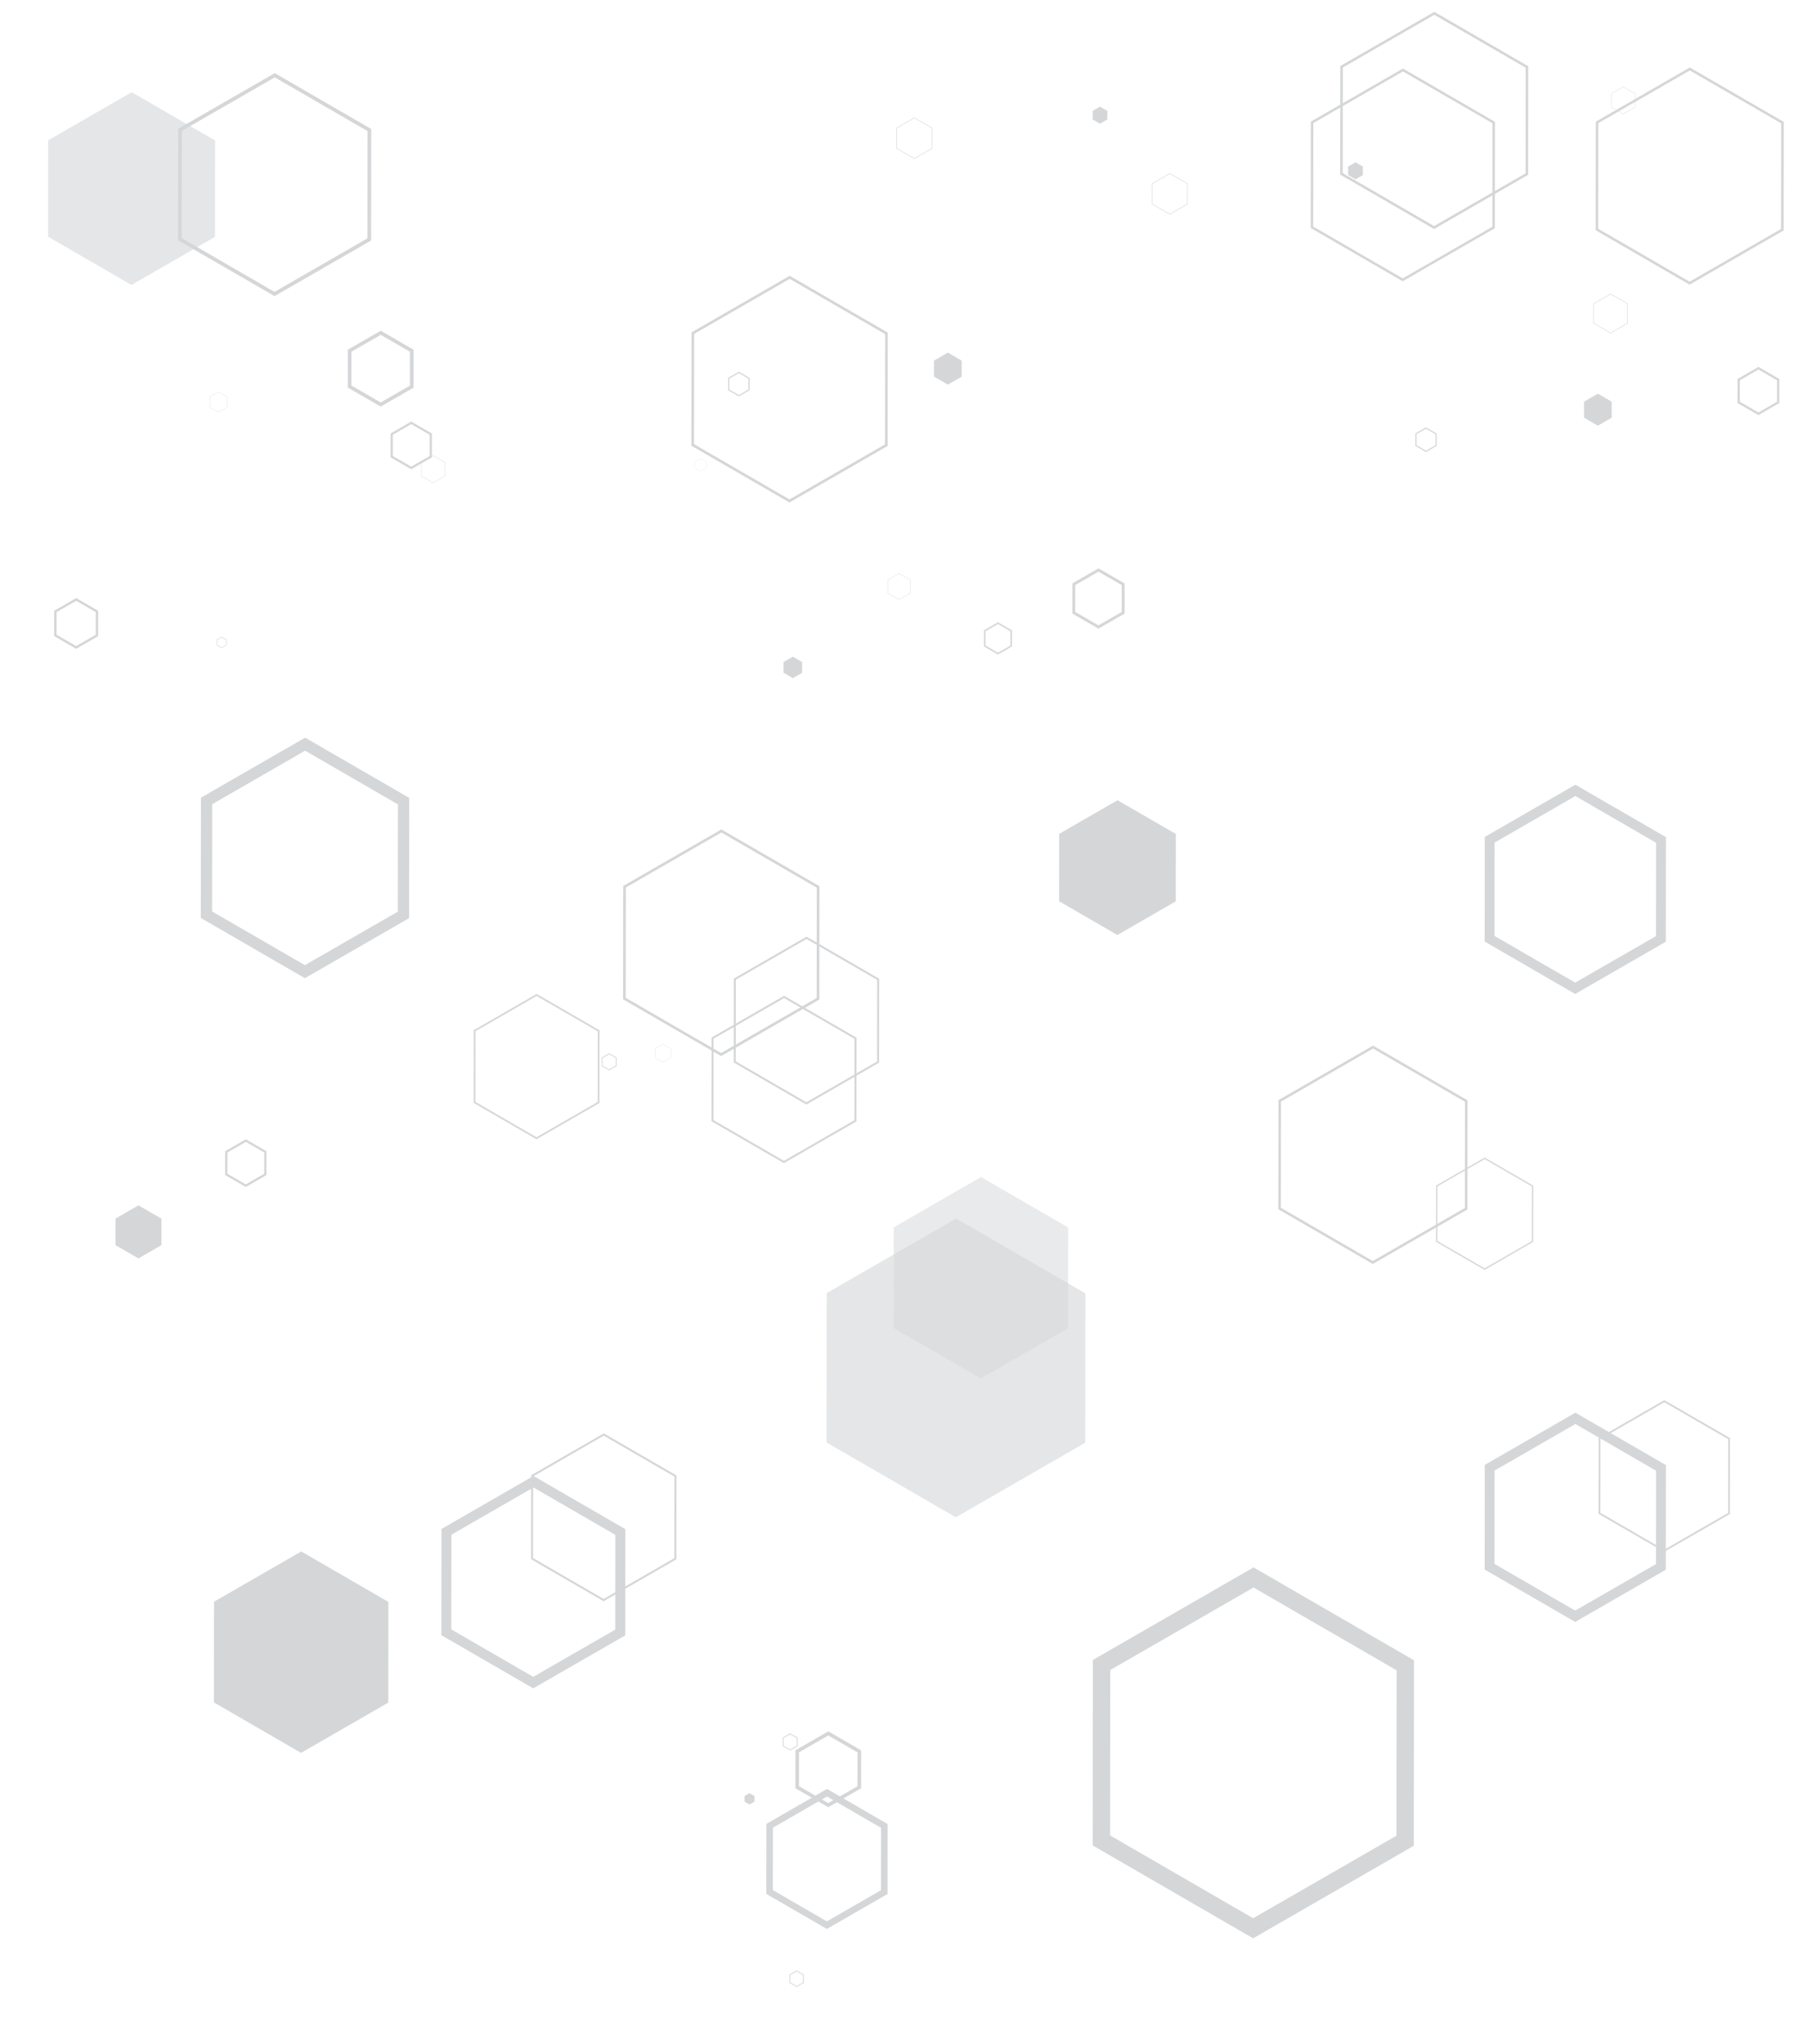 <?xml version="1.0" encoding="utf-8"?>
<!-- Generator: Adobe Illustrator 16.0.0, SVG Export Plug-In . SVG Version: 6.00 Build 0)  -->
<!DOCTYPE svg PUBLIC "-//W3C//DTD SVG 1.1//EN" "http://www.w3.org/Graphics/SVG/1.1/DTD/svg11.dtd">
<svg version="1.1" id="Layer_1" xmlns="http://www.w3.org/2000/svg" xmlns:xlink="http://www.w3.org/1999/xlink" x="0px" y="0px"
	 width="471.546px" height="533.25px" viewBox="0 0 471.546 533.25" enable-background="new 0 0 471.546 533.25"
	 xml:space="preserve">
<g display="none">
	<g display="inline">
		
			<radialGradient id="SVGID_2_" cx="-127.388" cy="817.589" r="386.253" gradientTransform="matrix(1.795 0 0 1 730.881 -696.32)" gradientUnits="userSpaceOnUse">
			<stop  offset="0" style="stop-color:#313C54"/>
			<stop  offset="1" style="stop-color:#313C54"/>
		</radialGradient>
		<rect id="SVGID_1_" fill="url(#SVGID_2_)" width="1034.093" height="288"/>
	</g>
</g>
<rect display="none" fill="#0056C4" width="576" height="288"/>
<rect display="none" fill="#002F6B" width="576" height="288"/>
<g>
	<g display="none">
		<path display="inline" fill="#365673" d="M1012.138,121.393l5.109,2.957l-0.006,5.904l-5.117,2.945l-5.109-2.957l0.008-5.904
			L1012.138,121.393 M1012.138,120.676l-5.736,3.305l-0.008,6.619l5.73,3.316l5.738-3.303l0.006-6.62L1012.138,120.676
			L1012.138,120.676z"/>
		<polygon display="inline" fill="#365673" points="1034.093,129.641 1034.089,133.145 1017.595,142.643 1017.566,171.507 
			1034.037,181.039 1034.033,184.545 1014.529,173.256 1014.564,140.886 		"/>
		<path display="inline" fill="#365673" d="M874.236,122.686l1.664,0.961l-0.002,1.922l-1.666,0.959l-1.662-0.963l0.002-1.92
			L874.236,122.686 M874.236,122.451l-1.867,1.074l-0.002,2.156l1.865,1.078l1.867-1.074l0.004-2.155L874.236,122.451
			L874.236,122.451z"/>
		<polygon display="inline" fill="#365673" points="827.525,114.43 825.109,113.03 822.689,114.424 822.685,117.217 
			825.103,118.617 827.523,117.223 		"/>
		<polygon display="inline" fill="#365673" points="969.63,163.287 954.421,154.482 939.189,163.255 939.169,180.832 
			954.382,189.637 969.611,180.864 		"/>
		<polygon display="inline" fill="#365673" points="887.826,170.799 886.542,170.055 885.255,170.796 885.255,172.277 
			886.539,173.021 887.824,172.281 		"/>
		<path display="inline" fill="#365673" d="M745.363,126.791l6.068,3.512l-0.008,7.01l-6.076,3.5l-6.066-3.513l0.008-7.009
			L745.363,126.791 M745.365,125.939l-6.814,3.924l-0.008,7.861l6.803,3.938l6.814-3.924l0.008-7.861L745.365,125.939
			L745.365,125.939z"/>
		<path display="inline" fill="#365673" d="M771.589,119.643l3.246,1.879l-0.004,3.75l-3.25,1.873l-3.248-1.881l0.004-3.75
			L771.589,119.643 M771.589,119.188l-3.646,2.099l-0.004,4.206l3.641,2.107l3.646-2.101l0.004-4.206L771.589,119.188
			L771.589,119.188z"/>
		<path display="inline" fill="#365673" d="M866.353,139.57l14.096,8.156l-0.02,16.283l-14.111,8.131l-14.094-8.16l0.018-16.285
			L866.353,139.57 M866.355,137.593l-15.824,9.113l-0.021,18.261l15.809,9.15L882.142,165l0.02-18.26L866.355,137.593
			L866.355,137.593z"/>
		<path display="inline" fill="#365673" d="M974.167,121.031l1.154,0.667l-0.002,1.332l-1.154,0.665l-1.154-0.668l0.004-1.332
			L974.167,121.031 M974.167,120.869l-1.293,0.746l-0.002,1.494l1.293,0.748l1.293-0.746l0.002-1.494L974.167,120.869
			L974.167,120.869z"/>
		<path display="inline" fill="#365673" d="M838.517,120.174l21.385,12.375l-0.027,24.703l-21.41,12.328l-21.379-12.375
			l0.025-24.702L838.517,120.174 M838.521,117.175L814.515,131l-0.029,27.702l23.977,13.876l24.008-13.825l0.029-27.701
			L838.521,117.175L838.521,117.175z"/>
		<path display="inline" fill="#365673" d="M797.396,133.559l2.912,1.685l-0.004,3.362l-2.916,1.682l-2.91-1.688l0.004-3.365
			L797.396,133.559 M797.396,133.464l-2.994,1.726l-0.004,3.457l2.99,1.732l2.998-1.725l0.004-3.459L797.396,133.464
			L797.396,133.464z"/>
		<path display="inline" fill="#365673" d="M918.968,164.014l3.037,1.758l-0.004,3.509l-3.039,1.751l-3.037-1.76l0.004-3.506
			L918.968,164.014 M918.97,163.916l-3.125,1.799l-0.004,3.605l3.121,1.807l3.123-1.799l0.004-3.605L918.97,163.916L918.97,163.916z
			"/>
		<path display="inline" fill="#365673" d="M795.191,171.775l2.031,1.177l-0.002,2.347l-2.035,1.172l-2.031-1.176l0.004-2.348
			L795.191,171.775 M795.191,171.711l-2.094,1.203v2.413l2.088,1.208l2.092-1.203l0.002-2.413L795.191,171.711L795.191,171.711z"/>
		<path display="inline" fill="#365673" d="M910.011,114.184l16.658,9.643l-0.02,19.249l-16.68,9.604l-16.658-9.642l0.02-19.249
			L910.011,114.184 M910.013,113.648l-17.145,9.873l-0.021,19.783l17.123,9.911l17.143-9.873l0.021-19.784L910.013,113.648
			L910.013,113.648z"/>
		<path display="inline" fill="#365673" d="M968.904,117.215l23.984,13.883l-0.027,27.711l-24.018,13.832l-23.984-13.885
			l0.029-27.712L968.904,117.215 M968.906,116.443l-24.686,14.216l-0.031,28.483l24.654,14.27l24.684-14.217l0.031-28.483
			L968.906,116.443L968.906,116.443z"/>
		<path display="inline" fill="#365673" d="M736.517,166.961l1.449,0.838v1.676l-1.453,0.834l-1.447-0.838l0.002-1.676
			L736.517,166.961 M736.517,166.914l-1.49,0.857v1.723l1.486,0.861l1.492-0.859l0.002-1.721L736.517,166.914L736.517,166.914z"/>
		<path display="inline" fill="#365673" d="M763.648,146.032l18.383,10.637l-0.023,21.235l-18.402,10.599l-18.383-10.636
			l0.025-21.237L763.648,146.032 M763.648,145.441l-18.912,10.893l-0.025,21.827l18.893,10.935l18.916-10.895l0.023-21.827
			L763.648,145.441L763.648,145.441z"/>
		<path display="inline" fill="#365673" d="M828.214,152.188l15.951,9.238l-0.018,18.434l-15.977,9.201l-15.957-9.232l0.021-18.438
			L828.214,152.188 M828.214,151.674l-16.422,9.459l-0.02,18.949l16.398,9.491l16.416-9.456l0.021-18.947L828.214,151.674
			L828.214,151.674z"/>
		<path display="inline" fill="#365673" d="M939.74,115.305l12.33,7.141l-0.016,14.25l-12.348,7.111l-12.334-7.139l0.018-14.25
			L939.74,115.305 M939.74,114.907l-12.691,7.312l-0.018,14.646l12.678,7.336l12.689-7.309l0.014-14.646L939.74,114.907
			L939.74,114.907z"/>
		<polygon display="inline" opacity="0.6" fill="#365673" enable-background="new    " points="886.658,217.689 852.925,198.167 
			819.154,217.617 819.113,256.588 852.841,276.107 886.615,256.66 		"/>
		<polygon display="inline" opacity="0.6" fill="#365673" enable-background="new    " points="978.687,228.189 956.923,215.594 
			935.134,228.143 935.109,253.286 956.869,265.881 978.66,253.333 		"/>
		<path display="inline" fill="#365673" d="M865.996,170.421l7.639,4.42l-0.008,8.823l-7.646,4.404l-7.639-4.422l0.01-8.822
			L865.996,170.421 M865.998,169.35l-8.574,4.938l-0.01,9.896l8.564,4.957l8.574-4.938l0.014-9.896L865.998,169.35L865.998,169.35z"
			/>
		<path display="inline" fill="#365673" d="M911.546,180.648l37.34,21.609l-0.045,43.145l-37.387,21.533l-37.346-21.612
			l0.047-43.144L911.546,180.648 M911.552,175.41l-41.928,24.146l-0.053,48.379l41.875,24.234l41.928-24.146l0.053-48.381
			L911.552,175.41L911.552,175.41z"/>
		<path display="inline" fill="#365673" d="M659.89,172.352l2.486,1.439l-0.004,2.871l-2.488,1.434l-2.484-1.438l0.002-2.872
			L659.89,172.352 M659.892,172.002l-2.793,1.607l-0.004,3.222l2.789,1.612l2.791-1.607l0.004-3.219L659.892,172.002
			L659.892,172.002z"/>
		<polygon display="inline" fill="#365673" points="618.66,180.977 615.046,178.886 611.429,180.969 611.423,185.145 
			615.037,187.234 618.654,185.15 		"/>
		<polygon display="inline" fill="#365673" points="1034.05,169.236 1033.996,221.117 1013.115,209.033 1013.146,181.273 		"/>
		<polygon display="inline" fill="#365673" points="1025.373,166.865 1019.384,163.396 1013.384,166.854 1013.376,173.773 
			1019.369,177.241 1025.365,173.785 		"/>
		<polygon display="inline" fill="#365673" points="802.466,233.037 779.734,219.878 756.968,232.988 756.939,259.259 
			779.677,272.417 802.439,259.309 		"/>
		<polygon display="inline" fill="#365673" points="680.201,244.262 678.281,243.152 676.359,244.258 676.357,246.475 
			678.277,247.586 680.197,246.479 		"/>
		<polygon display="inline" fill="#365673" points="1030.855,227.313 1008.611,214.439 986.341,227.266 986.314,252.962 
			1008.556,265.836 1030.828,253.01 		"/>
		<path display="inline" fill="#365673" d="M648.109,197.587l21.064,12.192l-0.025,24.338l-21.094,12.15l-21.064-12.195
			l0.025-24.338L648.109,197.587 M648.111,194.634l-23.652,13.62l-0.029,27.293l23.625,13.678l23.65-13.627l0.029-27.293
			L648.111,194.634L648.111,194.634z"/>
		<path display="inline" fill="#365673" d="M924.699,168.193l4.801,2.775l-0.006,5.549l-4.807,2.771l-4.803-2.781l0.006-5.546
			L924.699,168.193 M924.699,167.52l-5.391,3.105l-0.008,6.221l5.385,3.117l5.393-3.107l0.006-6.219L924.699,167.52L924.699,167.52z
			"/>
		<path display="inline" fill="#365673" d="M809.248,169.881l1.723,0.996l-0.002,1.992l-1.725,0.994l-1.725-0.998l0.004-1.992
			L809.248,169.881 M809.248,169.639l-1.934,1.114l-0.004,2.233l1.934,1.117l1.934-1.113l0.002-2.233L809.248,169.639
			L809.248,169.639z"/>
		<polygon display="inline" opacity="0.3" fill="#365673" enable-background="new    " points="1034.003,213.415 1033.968,245.539 
			1032.792,244.857 1032.826,214.093 		"/>
		<path display="inline" fill="#365673" d="M726.748,234.123l4.537,2.627l-0.006,5.24l-4.541,2.617l-4.541-2.627l0.006-5.242
			L726.748,234.123 M726.748,233.977l-4.67,2.689l-0.006,5.389l4.666,2.699l4.668-2.689l0.004-5.389L726.748,233.977
			L726.748,233.977z"/>
		<path display="inline" fill="#365673" d="M713.361,159.646l24.896,14.41l-0.031,28.771l-24.928,14.356l-24.9-14.41l0.031-28.771
			L713.361,159.646 M713.361,158.848l-25.625,14.756l-0.029,29.568l25.592,14.811l25.621-14.754l0.031-29.568L713.361,158.848
			L713.361,158.848z"/>
		<path display="inline" fill="#365673" d="M801.38,164.176l35.852,20.75l-0.045,41.42l-35.896,20.67l-35.85-20.746l0.045-41.42
			L801.38,164.176 M801.382,163.023l-36.893,21.248l-0.047,42.569l36.848,21.325l36.893-21.246l0.047-42.568L801.382,163.023
			L801.382,163.023z"/>
		<path display="inline" fill="#365673" d="M591.107,216.445l23.842,13.808l-0.029,27.552l-23.873,13.752l-23.852-13.803
			l0.029-27.553L591.107,216.445 M591.107,215.68l-24.547,14.139l-0.029,28.32l24.516,14.188l24.535-14.137l0.031-28.317
			L591.107,215.68L591.107,215.68z"/>
		<path display="inline" fill="#365673" d="M757.789,161.32l18.432,10.672l-0.02,21.298l-18.455,10.628l-18.432-10.668l0.02-21.297
			L757.789,161.32 M757.791,160.729l-18.969,10.93l-0.025,21.89l18.947,10.966l18.967-10.924l0.021-21.895L757.791,160.729
			L757.791,160.729z"/>
		<path display="inline" fill="#365673" d="M974.982,182.453l2.254,1.305l-0.002,2.605l-2.258,1.299l-2.258-1.305l0.004-2.605
			L974.982,182.453 M974.982,182.381l-2.32,1.335l-0.004,2.679l2.318,1.34l2.32-1.336l0.002-2.678L974.982,182.381L974.982,182.381z
			"/>
		<path display="inline" fill="#365673" d="M919.535,269.749l-24.217-14.017l0.029-27.979l24.246-13.965l24.219,14.017
			l-0.027,27.979L919.535,269.749 M919.535,270.854l25.205-14.516l0.031-29.084l-25.176-14.57L894.392,227.2l-0.031,29.086
			L919.535,270.854L919.535,270.854z"/>
		<path display="inline" fill="#365673" d="M932.667,184.938l7.639,4.42l-0.01,8.824l-7.648,4.401l-7.637-4.419l0.012-8.824
			L932.667,184.938 M932.667,183.865l-8.572,4.939l-0.012,9.895l8.563,4.955l8.578-4.938l0.01-9.896L932.667,183.865
			L932.667,183.865z"/>
		<path display="inline" fill="#365673" d="M978.216,195.164l37.342,21.611l-0.047,43.144l-37.387,21.532l-37.346-21.613
			l0.047-43.141L978.216,195.164 M978.222,189.927l-41.928,24.146l-0.053,48.381l41.877,24.235l41.926-24.146l0.053-48.381
			L978.222,189.927L978.222,189.927z"/>
		<path display="inline" fill="#365673" d="M726.562,186.867l2.486,1.439l-0.004,2.873l-2.49,1.432l-2.484-1.438l0.002-2.871
			L726.562,186.867 M726.562,186.52l-2.791,1.607l-0.004,3.221l2.787,1.613l2.793-1.607l0.002-3.221L726.562,186.52L726.562,186.52z
			"/>
		<polygon display="inline" fill="#365673" points="675.642,191.686 672.029,189.596 668.412,191.678 668.408,195.854 
			672.021,197.943 675.638,195.859 		"/>
		<polygon display="inline" opacity="0.5" fill="#365673" enable-background="new    " points="869.136,247.553 846.404,234.395 
			823.638,247.505 823.611,273.775 846.349,286.934 869.107,273.824 		"/>
		<polygon display="inline" fill="#365673" points="746.871,258.779 744.953,257.668 743.031,258.775 743.029,260.992 
			744.947,262.102 746.867,260.996 		"/>
		<path display="inline" fill="#365673" d="M573.144,182.322l4.852,2.807l-0.006,5.605l-4.857,2.8l-4.854-2.812l0.006-5.604
			L573.144,182.322 M573.146,181.641l-5.451,3.14l-0.006,6.284l5.441,3.15l5.447-3.139l0.008-6.286L573.146,181.641L573.146,181.641
			z"/>
		<path display="inline" fill="#365673" d="M714.779,212.104l21.064,12.191l-0.025,24.34l-21.092,12.15l-21.066-12.196l0.025-24.339
			L714.779,212.104 M714.783,209.148L691.13,222.77l-0.031,27.295l23.625,13.678l23.65-13.626l0.031-27.296L714.783,209.148
			L714.783,209.148z"/>
		<path display="inline" fill="#365673" d="M991.371,182.709l4.801,2.779l-0.006,5.547l-4.809,2.77l-4.803-2.781l0.008-5.545
			L991.371,182.709 M991.371,182.036l-5.393,3.104l-0.008,6.219l5.387,3.119l5.391-3.106l0.008-6.22L991.371,182.036
			L991.371,182.036z"/>
		<path display="inline" fill="#365673" d="M875.919,184.396l1.723,0.998l-0.004,1.988l-1.725,0.994l-1.723-0.998l0.002-1.988
			L875.919,184.396 M875.919,184.154l-1.936,1.115l-0.002,2.229l1.932,1.12l1.934-1.115l0.004-2.23L875.919,184.154L875.919,184.154
			z"/>
		<path display="inline" fill="#365673" d="M611.714,203.119l4.354,2.52l-0.006,5.027l-4.357,2.511l-4.35-2.521l0.004-5.027
			L611.714,203.119 M611.714,202.979l-4.477,2.58l-0.006,5.166l4.473,2.592l4.479-2.58l0.006-5.168L611.714,202.979L611.714,202.979
			z"/>
		<path display="inline" fill="#365673" d="M793.417,248.641l4.537,2.625l-0.006,5.242l-4.541,2.615l-4.539-2.625l0.004-5.242
			L793.417,248.641 M793.419,248.494l-4.672,2.689l-0.006,5.387l4.666,2.699l4.668-2.689l0.004-5.389L793.419,248.494
			L793.419,248.494z"/>
		<path display="inline" fill="#365673" d="M608.419,260.239l3.035,1.759l-0.002,3.508l-3.041,1.75l-3.037-1.757l0.004-3.508
			L608.419,260.239 M608.419,260.141l-3.127,1.801l-0.004,3.607l3.123,1.805l3.125-1.799l0.004-3.604L608.419,260.141
			L608.419,260.141z"/>
		<path display="inline" fill="#365673" d="M780.031,174.163l24.896,14.411l-0.031,28.768l-24.928,14.357l-24.898-14.41l0.029-28.77
			L780.031,174.163 M780.031,173.363l-25.623,14.757l-0.031,29.569l25.592,14.811l25.621-14.758l0.031-29.567L780.031,173.363
			L780.031,173.363z"/>
		<path display="inline" fill="#365673" d="M868.05,178.693l35.852,20.748l-0.045,41.42l-35.895,20.67l-35.852-20.748l0.045-41.418
			L868.05,178.693 M868.052,177.541l-36.893,21.246l-0.047,42.57l36.848,21.328l36.895-21.246l0.045-42.573L868.052,177.541
			L868.052,177.541z"/>
		<path display="inline" fill="#365673" d="M657.777,230.962l23.842,13.808l-0.029,27.555l-23.871,13.752l-23.852-13.805
			l0.029-27.554L657.777,230.962 M657.777,230.195l-24.545,14.139l-0.029,28.318l24.516,14.188l24.535-14.133l0.029-28.32
			L657.777,230.195L657.777,230.195z"/>
		<path display="inline" fill="#365673" d="M824.46,175.838l18.43,10.671l-0.021,21.298l-18.453,10.629l-18.434-10.668l0.023-21.299
			L824.46,175.838 M824.46,175.244l-18.969,10.928l-0.023,21.891l18.945,10.965l18.967-10.924l0.023-21.891L824.46,175.244
			L824.46,175.244z"/>
	</g>
	<g>
		<path fill="#D4D6D8" d="M19.871,168.541l-5.111-2.958l0.006-5.903l5.118-2.945l5.109,2.957l-0.006,5.902L19.871,168.541
			 M19.87,169.258l5.737-3.305l0.007-6.62l-5.73-3.315l-5.738,3.306l-0.006,6.62L19.87,169.258L19.87,169.258z"/>
		<path fill="#D4D6D8" d="M207.892,518.119l-1.664-0.963l0.002-1.921l1.667-0.959l1.662,0.962l-0.002,1.922L207.892,518.119
			 M207.891,518.353l1.867-1.075l0.002-2.155l-1.864-1.078l-1.868,1.074l-0.002,2.154L207.891,518.353L207.891,518.353z"/>
		<polygon fill="#D4D6D8" points="204.482,175.506 206.9,176.904 209.32,175.512 209.323,172.717 206.906,171.316 204.485,172.711 
					"/>
		<polygon fill="#D4D6D8" points="276.378,235.109 291.587,243.913 306.819,235.143 306.837,217.564 291.625,208.761 
			276.396,217.531 		"/>
		<polygon fill="#D4D6D8" points="194.304,470.005 195.587,470.749 196.872,470.009 196.874,468.525 195.589,467.782 
			194.305,468.522 		"/>
		<path fill="#D4D6D8" d="M286.645,163.143l-6.067-3.512l0.006-7.01l6.076-3.499l6.067,3.513l-0.007,7.01L286.645,163.143
			 M286.644,163.994l6.813-3.924l0.008-7.86l-6.803-3.938l-6.814,3.924l-0.01,7.861L286.644,163.994L286.644,163.994z"/>
		<path fill="#D4D6D8" d="M260.419,170.291l-3.248-1.878l0.004-3.751l3.252-1.872l3.246,1.88l-0.004,3.75L260.419,170.291
			 M260.419,170.747l3.646-2.101l0.005-4.205l-3.643-2.107l-3.645,2.1l-0.004,4.207L260.419,170.747L260.419,170.747z"/>
		<path fill="#D4D6D8" d="M215.775,501.234l-14.095-8.157l0.018-16.284l14.112-8.13l14.095,8.161l-0.018,16.284L215.775,501.234
			 M215.772,503.212l15.826-9.113l0.02-18.261l-15.805-9.151l-15.826,9.119l-0.02,18.26L215.772,503.212L215.772,503.212z"/>
		<path fill="#D4D6D8" d="M57.84,168.902l-1.153-0.668l0.001-1.332l1.154-0.664l1.153,0.668l-0.001,1.332L57.84,168.902
			 M57.84,169.064l1.294-0.746l0.002-1.493l-1.293-0.748l-1.293,0.745l-0.002,1.494L57.84,169.064L57.84,169.064z"/>
		<path fill="#D4D6D8" d="M139.157,437.446l-21.383-12.375l0.026-24.701l21.409-12.33l21.38,12.375l-0.026,24.703L139.157,437.446
			 M139.153,440.446l24.007-13.826l0.029-27.701l-23.976-13.877l-24.008,13.826l-0.03,27.702L139.153,440.446L139.153,440.446z"/>
		<path fill="#D4D6D8" d="M234.612,156.375l-2.912-1.686l0.003-3.363l2.917-1.68l2.911,1.686l-0.004,3.365L234.612,156.375
			 M234.612,156.469l2.995-1.725l0.003-3.458l-2.991-1.731l-2.997,1.727l-0.004,3.458L234.612,156.469L234.612,156.469z"/>
		<path fill="#D4D6D8" d="M113.039,125.92l-3.035-1.757l0.003-3.507l3.039-1.75l3.037,1.757l-0.003,3.507L113.039,125.92
			 M113.039,126.018l3.125-1.8l0.003-3.604l-3.12-1.807l-3.124,1.799l-0.003,3.604L113.039,126.018L113.039,126.018z"/>
		<path fill="#D4D6D8" d="M173.023,277.096l-2.032-1.176l0.003-2.348l2.034-1.171l2.032,1.175l-0.002,2.348L173.023,277.096
			 M173.023,277.16l2.091-1.205l0.002-2.412l-2.088-1.209l-2.092,1.205l-0.002,2.412L173.023,277.16L173.023,277.16z"/>
		<path fill="#D4D6D8" d="M434.28,404.29l-16.656-9.642l0.021-19.248l16.679-9.605l16.66,9.643l-0.021,19.248L434.28,404.29
			 M434.28,404.825l17.145-9.873l0.021-19.783l-17.123-9.91l-17.143,9.874l-0.021,19.782L434.28,404.825L434.28,404.825z"/>
		<path fill="#D4D6D8" d="M358.245,328.967l-23.987-13.883l0.03-27.712l24.017-13.831l23.986,13.882l-0.029,27.714L358.245,328.967
			 M358.245,329.737l24.683-14.216l0.031-28.482l-24.652-14.27l-24.687,14.217l-0.03,28.481L358.245,329.737L358.245,329.737z"/>
		<path fill="#D4D6D8" d="M182.854,122.973l-1.449-0.839l0.002-1.674l1.451-0.835l1.449,0.838l-0.001,1.674L182.854,122.973
			 M182.854,123.02l1.491-0.858l0.002-1.722l-1.489-0.86l-1.492,0.858l-0.002,1.721L182.854,123.02L182.854,123.02z"/>
		<path fill="#D4D6D8" d="M204.566,302.84l-18.382-10.637l0.023-21.238l18.404-10.598l18.379,10.639l-0.023,21.236L204.566,302.84
			 M204.565,303.43l18.914-10.893l0.023-21.828l-18.891-10.934l-18.916,10.895l-0.023,21.826L204.565,303.43L204.565,303.43z"/>
		<path fill="#D4D6D8" d="M140,296.684l-15.952-9.237l0.02-18.436l15.972-9.2l15.958,9.234l-0.02,18.436L140,296.684 M140,297.197
			l16.423-9.458l0.02-18.948l-16.402-9.492l-16.416,9.457l-0.021,18.949L140,297.197L140,297.197z"/>
		<path fill="#D4D6D8" d="M387.411,330.879l-12.331-7.141l0.016-14.25l12.346-7.111l12.332,7.139l-0.014,14.25L387.411,330.879
			 M387.41,331.275l12.691-7.313l0.017-14.646l-12.677-7.336l-12.689,7.309l-0.016,14.646L387.41,331.275L387.41,331.275z"/>
		<polygon opacity="0.6" fill="#D4D6D8" enable-background="new    " points="215.694,376.302 249.425,395.823 283.197,376.374 
			283.238,337.403 249.508,317.883 215.735,337.331 		"/>
		<polygon opacity="0.6" fill="#D4D6D8" enable-background="new    " points="12.545,61.745 34.31,74.34 56.099,61.792 
			56.125,36.647 34.364,24.053 12.574,36.6 		"/>
		<path fill="#D4D6D8" d="M216.132,470.384l-7.639-4.421l0.009-8.823l7.648-4.402l7.637,4.419l-0.009,8.823L216.132,470.384
			 M216.13,471.454l8.574-4.938l0.011-9.896l-8.563-4.956l-8.577,4.938l-0.011,9.895L216.13,471.454L216.13,471.454z"/>
		<path fill="#D4D6D8" d="M79.563,251.787l-24.217-14.015l0.03-27.979l24.247-13.964l24.219,14.015l-0.03,27.98L79.563,251.787
			 M79.561,255.185l27.191-15.659l0.034-31.375l-27.159-15.718l-27.19,15.659l-0.034,31.376L79.561,255.185L79.561,255.185z"/>
		<path fill="#D4D6D8" d="M372.117,117.582l-2.486-1.438l0.004-2.873l2.49-1.433l2.485,1.438l-0.004,2.873L372.117,117.582
			 M372.117,117.932l2.791-1.608l0.004-3.222l-2.787-1.612l-2.791,1.605l-0.004,3.222L372.117,117.932L372.117,117.932z"/>
		<polygon fill="#D4D6D8" points="413.349,108.957 416.962,111.048 420.58,108.966 420.585,104.79 416.971,102.699 413.354,104.783 
					"/>
		<polygon fill="#D4D6D8" points="30.135,324.82 36.125,328.289 42.124,324.834 42.131,317.913 36.139,314.445 30.143,317.9 		"/>
		<polygon fill="#D4D6D8" points="55.823,444.117 78.555,457.275 101.322,444.164 101.35,417.895 78.613,404.736 55.851,417.846 		
			"/>
		<polygon fill="#D4D6D8" points="351.809,45.671 353.727,46.782 355.648,45.675 355.65,43.458 353.731,42.347 351.811,43.454 		"/>
		<path fill="#D4D6D8" d="M411.052,420.164l-21.066-12.189l0.025-24.34l21.092-12.15l21.066,12.196l-0.025,24.339L411.052,420.164
			 M411.048,423.119l23.652-13.621l0.029-27.293l-23.623-13.678l-23.652,13.627l-0.028,27.293L411.048,423.119L411.048,423.119z"/>
		<path fill="#D4D6D8" d="M107.309,121.741l-4.801-2.779l0.005-5.547l4.808-2.771l4.802,2.781l-0.006,5.547L107.309,121.741
			 M107.308,122.414l5.392-3.104l0.007-6.221l-5.385-3.117l-5.391,3.105l-0.007,6.22L107.308,122.414L107.308,122.414z"/>
		<path fill="#D4D6D8" d="M158.967,278.99l-1.723-0.996l0.002-1.992l1.725-0.994l1.723,0.998l-0.002,1.992L158.967,278.99
			 M158.966,279.232l1.935-1.113l0.002-2.234l-1.932-1.118l-1.935,1.114l-0.003,2.232L158.966,279.232L158.966,279.232z"/>
		<polygon opacity="0.3" fill="#D4D6D8" enable-background="new    " points="-1.995,76.518 -1.96,44.395 -0.784,45.076 
			-0.816,75.841 		"/>
		<path fill="#D4D6D8" d="M305.259,55.811l-4.535-2.626l0.005-5.242l4.542-2.616l4.539,2.626l-0.006,5.242L305.259,55.811
			 M305.259,55.957l4.672-2.69l0.006-5.387l-4.666-2.699l-4.668,2.689l-0.006,5.388L305.259,55.957L305.259,55.957z"/>
		<path fill="#D4D6D8" d="M206.012,130.286l-24.896-14.41l0.031-28.769l24.926-14.357l24.9,14.411l-0.031,28.769L206.012,130.286
			 M206.011,131.087l25.624-14.756l0.032-29.569L206.075,71.95l-25.621,14.757l-0.032,29.568L206.011,131.087L206.011,131.087z"/>
		<path fill="#D4D6D8" d="M366.048,72.624l-23.365-13.522l0.029-26.994l23.394-13.472l23.364,13.522l-0.028,26.994L366.048,72.624
			 M366.047,73.375l24.044-13.848l0.03-27.745l-24.015-13.898l-24.044,13.847l-0.03,27.745L366.047,73.375L366.047,73.375z"/>
		<path fill="#D4D6D8" d="M440.902,73.488L417.06,59.681l0.029-27.553l23.871-13.752l23.854,13.803l-0.029,27.553L440.902,73.488
			 M440.902,74.255l24.545-14.139l0.027-28.319L440.962,17.61l-24.537,14.134l-0.028,28.319L440.902,74.255L440.902,74.255z"/>
		<path fill="#D4D6D8" d="M210.425,287.552l-18.43-10.673l0.022-21.297l18.452-10.629l18.434,10.668l-0.023,21.299L210.425,287.552
			 M210.425,288.144l18.969-10.929l0.023-21.891l-18.946-10.965l-18.966,10.924l-0.023,21.891L210.425,288.144L210.425,288.144z"/>
		<path fill="#D4D6D8" d="M57.026,107.48l-2.255-1.305l0.003-2.605l2.258-1.299l2.255,1.304l-0.002,2.606L57.026,107.48
			 M57.026,107.555l2.322-1.337l0.003-2.678l-2.318-1.34l-2.321,1.335l-0.003,2.678L57.026,107.555L57.026,107.555z"/>
		<path fill="#D4D6D8" d="M71.698,20.184l24.217,14.017l-0.03,27.979L71.638,76.145L47.418,62.129l0.03-27.98L71.698,20.184
			 M71.699,19.079L46.494,33.595L46.461,62.68l25.175,14.57l25.205-14.516l0.031-29.085L71.699,19.079L71.699,19.079z"/>
		<path fill="#D4D6D8" d="M99.341,104.997l-7.638-4.42l0.009-8.823l7.648-4.403l7.636,4.419l-0.009,8.823L99.341,104.997
			 M99.34,106.068l8.575-4.938l0.01-9.895l-8.563-4.957l-8.577,4.938l-0.011,9.896L99.34,106.068L99.34,106.068z"/>
		<path fill="#D4D6D8" d="M327.019,500.419l-37.342-21.611l0.045-43.143l37.389-21.533l37.344,21.611l-0.046,43.145L327.019,500.419
			 M327.013,505.656l41.928-24.146l0.053-48.381l-41.877-24.235l-41.928,24.146l-0.051,48.381L327.013,505.656L327.013,505.656z"/>
		<path fill="#D4D6D8" d="M192.812,103.066l-2.486-1.439l0.004-2.872l2.488-1.432l2.486,1.438l-0.003,2.872L192.812,103.066
			 M192.812,103.415l2.791-1.608l0.004-3.221l-2.787-1.613l-2.793,1.606l-0.002,3.221L192.812,103.415L192.812,103.415z"/>
		<polygon fill="#D4D6D8" points="243.73,98.248 247.343,100.339 250.962,98.256 250.966,94.081 247.353,91.99 243.736,94.074 		"/>
		<polygon opacity="0.5" fill="#D4D6D8" enable-background="new    " points="233.213,346.438 255.947,359.597 278.712,346.487 
			278.74,320.217 256.002,307.058 233.241,320.167 		"/>
		<polygon fill="#D4D6D8" points="285.138,31.155 287.056,32.266 288.978,31.159 288.98,28.942 287.061,27.831 285.141,28.938 		"/>
		<path fill="#D4D6D8" d="M458.865,107.613l-4.854-2.809l0.006-5.604l4.857-2.8l4.854,2.811l-0.008,5.604L458.865,107.613
			 M458.865,108.293l5.449-3.137l0.006-6.286l-5.441-3.15l-5.447,3.14l-0.008,6.285L458.865,108.293L458.865,108.293z"/>
		<path fill="#D4D6D8" d="M411.052,256.344l-21.065-12.19l0.025-24.339l21.092-12.151l21.066,12.196l-0.025,24.339L411.052,256.344
			 M411.05,259.299l23.651-13.621l0.029-27.293l-23.623-13.677l-23.652,13.627l-0.029,27.291L411.05,259.299L411.05,259.299z"/>
		<path fill="#D4D6D8" d="M64.139,308.977l-4.801-2.779l0.006-5.547l4.807-2.77l4.802,2.781l-0.006,5.546L64.139,308.977
			 M64.138,309.65l5.391-3.104l0.007-6.22l-5.385-3.118l-5.391,3.106l-0.007,6.22L64.138,309.65L64.138,309.65z"/>
		<path fill="#D4D6D8" d="M206.21,456.407l-1.723-0.997l0.002-1.991l1.725-0.994l1.723,0.997l-0.002,1.991L206.21,456.407
			 M206.21,456.649l1.934-1.115l0.002-2.232l-1.932-1.119l-1.935,1.114l-0.002,2.233L206.21,456.649L206.21,456.649z"/>
		<path fill="#D4D6D8" d="M420.294,86.815l-4.354-2.519l0.007-5.027l4.357-2.511l4.352,2.52l-0.008,5.027L420.294,86.815
			 M420.292,86.954l4.479-2.579l0.006-5.167l-4.472-2.59l-4.479,2.581l-0.006,5.167L420.292,86.954L420.292,86.954z"/>
		<path fill="#D4D6D8" d="M238.589,41.295l-4.537-2.626l0.006-5.242l4.541-2.616l4.54,2.626l-0.006,5.242L238.589,41.295
			 M238.589,41.441l4.67-2.689l0.006-5.388l-4.666-2.699l-4.667,2.689l-0.006,5.387L238.589,41.441L238.589,41.441z"/>
		<path fill="#D4D6D8" d="M423.589,29.695l-3.037-1.758l0.005-3.508l3.04-1.751l3.037,1.757l-0.004,3.509L423.589,29.695
			 M423.589,29.792l3.125-1.8l0.006-3.606l-3.123-1.806l-3.124,1.799l-0.005,3.606L423.589,29.792L423.589,29.792z"/>
		<path fill="#D4D6D8" d="M188.184,274.707l-24.896-14.41l0.031-28.769l24.927-14.356l24.9,14.41l-0.031,28.769L188.184,274.707
			 M188.184,275.508l25.624-14.756l0.031-29.569l-25.592-14.812l-25.623,14.756l-0.031,29.569L188.184,275.508L188.184,275.508z"/>
		<path fill="#D4D6D8" d="M374.231,58.972L350.39,45.165l0.029-27.553L374.291,3.86l23.853,13.803l-0.028,27.553L374.231,58.972
			 M374.23,59.738l24.546-14.139l0.03-28.319L374.291,3.093l-24.535,14.134l-0.03,28.319L374.23,59.738L374.23,59.738z"/>
		<path fill="#D4D6D8" d="M157.518,417.123l-18.43-10.672l0.022-21.297l18.453-10.629l18.433,10.668l-0.022,21.299L157.518,417.123
			 M157.516,417.715l18.971-10.928l0.023-21.891l-18.947-10.965l-18.965,10.924l-0.023,21.891L157.516,417.715L157.516,417.715z"/>
	</g>
	<g display="none">
		<g display="inline">
			
				<radialGradient id="SVGID_3_" cx="-24.742" cy="835.662" r="397.378" gradientTransform="matrix(1 0 0 1 368.08 -696.32)" gradientUnits="userSpaceOnUse">
				<stop  offset="0.049" style="stop-color:#306BC4"/>
				<stop  offset="0.085" style="stop-color:#2E67BC"/>
				<stop  offset="0.141" style="stop-color:#295BA7"/>
				<stop  offset="0.208" style="stop-color:#204884"/>
				<stop  offset="0.259" style="stop-color:#193765"/>
				<stop  offset="0.313" style="stop-color:#193765"/>
				<stop  offset="0.369" style="stop-color:#142C52"/>
				<stop  offset="0.471" style="stop-color:#0D1C34"/>
				<stop  offset="0.579" style="stop-color:#07101D"/>
				<stop  offset="0.696" style="stop-color:#03070D"/>
				<stop  offset="0.825" style="stop-color:#010203"/>
				<stop  offset="0.995" style="stop-color:#000000"/>
			</radialGradient>
			<path fill="url(#SVGID_3_)" d="M-5.799-1.435v282.263h720.55c0.896-2.346,1.756-4.706,2.607-7.072V4.859
				c-0.762-2.107-1.541-4.203-2.332-6.294H-5.799z"/>
			
				<radialGradient id="SVGID_4_" cx="-24.738" cy="835.656" r="251.155" gradientTransform="matrix(1 0 0 1 368.08 -696.32)" gradientUnits="userSpaceOnUse">
				<stop  offset="0.049" style="stop-color:#316FCB"/>
				<stop  offset="0.066" style="stop-color:#2F6BC3"/>
				<stop  offset="0.093" style="stop-color:#2A5FAE"/>
				<stop  offset="0.126" style="stop-color:#224C8B"/>
				<stop  offset="0.164" style="stop-color:#16325A"/>
				<stop  offset="0.179" style="stop-color:#112645"/>
				<stop  offset="0.267" style="stop-color:#0D1D34"/>
				<stop  offset="0.418" style="stop-color:#07101D"/>
				<stop  offset="0.581" style="stop-color:#03070D"/>
				<stop  offset="0.762" style="stop-color:#010203"/>
				<stop  offset="1" style="stop-color:#000000"/>
			</radialGradient>
			<path fill="url(#SVGID_4_)" d="M135.323-1.435c-27.229,40.153-43.139,88.603-43.139,140.769
				c0,52.484,16.109,101.201,43.637,141.494h415.042c27.527-40.293,43.637-89.01,43.637-141.494
				c0-52.167-15.91-100.616-43.139-140.769H135.323z"/>
		</g>
		<g display="inline">
			<g>
				
					<radialGradient id="SVGID_5_" cx="-446.269" cy="4685.654" r="502.676" gradientTransform="matrix(1.796 0 0 0.301 1144.75 -1271.511)" gradientUnits="userSpaceOnUse">
					<stop  offset="0.049" style="stop-color:#306BC4"/>
					<stop  offset="0.085" style="stop-color:#2E67BC"/>
					<stop  offset="0.141" style="stop-color:#295BA7"/>
					<stop  offset="0.208" style="stop-color:#204884"/>
					<stop  offset="0.259" style="stop-color:#193765"/>
					<stop  offset="0.313" style="stop-color:#193765"/>
					<stop  offset="0.369" style="stop-color:#142C52"/>
					<stop  offset="0.471" style="stop-color:#0D1C34"/>
					<stop  offset="0.579" style="stop-color:#07101D"/>
					<stop  offset="0.696" style="stop-color:#03070D"/>
					<stop  offset="0.825" style="stop-color:#010203"/>
					<stop  offset="0.995" style="stop-color:#000000"/>
				</radialGradient>
				<path fill="url(#SVGID_5_)" d="M11.281-1.435C5.564-1.056-0.14-0.672-5.799-0.274v279.228
					c9.289,0.653,18.685,1.272,28.128,1.875H664.55c17.883-1.142,35.488-2.377,52.809-3.7V1.552
					c-13.787-1.053-27.771-2.048-41.918-2.987H11.281z"/>
				
					<radialGradient id="SVGID_6_" cx="-446.269" cy="4685.656" r="317.722" gradientTransform="matrix(1.796 0 0 0.301 1144.75 -1271.511)" gradientUnits="userSpaceOnUse">
					<stop  offset="0.049" style="stop-color:#316FCB"/>
					<stop  offset="0.066" style="stop-color:#2F6BC3"/>
					<stop  offset="0.093" style="stop-color:#2A5FAE"/>
					<stop  offset="0.126" style="stop-color:#224C8B"/>
					<stop  offset="0.164" style="stop-color:#16325A"/>
					<stop  offset="0.179" style="stop-color:#112645"/>
					<stop  offset="0.267" style="stop-color:#0D1D34"/>
					<stop  offset="0.418" style="stop-color:#07101D"/>
					<stop  offset="0.581" style="stop-color:#03070D"/>
					<stop  offset="0.762" style="stop-color:#010203"/>
					<stop  offset="1" style="stop-color:#000000"/>
				</radialGradient>
				<path fill="url(#SVGID_6_)" d="M717.359,67.095c-100.152-14.588-230.936-23.42-374.021-23.42
					c-131.521,0-252.639,7.462-349.137,19.998v151.332c96.498,12.535,217.617,20,349.137,20c143.086,0,273.867-8.834,374.021-23.424
					V67.095z"/>
			</g>
			<g>
				
					<radialGradient id="SVGID_7_" cx="-446.269" cy="25342.668" r="502.661" gradientTransform="matrix(1.796 0 0 0.063 1144.75 -1467.388)" gradientUnits="userSpaceOnUse">
					<stop  offset="0.049" style="stop-color:#306BC4"/>
					<stop  offset="0.085" style="stop-color:#2E67BC"/>
					<stop  offset="0.141" style="stop-color:#295BA7"/>
					<stop  offset="0.208" style="stop-color:#204884"/>
					<stop  offset="0.259" style="stop-color:#193765"/>
					<stop  offset="0.313" style="stop-color:#193765"/>
					<stop  offset="0.369" style="stop-color:#142C52"/>
					<stop  offset="0.471" style="stop-color:#0D1C34"/>
					<stop  offset="0.579" style="stop-color:#07101D"/>
					<stop  offset="0.696" style="stop-color:#03070D"/>
					<stop  offset="0.825" style="stop-color:#010203"/>
					<stop  offset="0.995" style="stop-color:#000000"/>
				</radialGradient>
				<path fill="url(#SVGID_7_)" d="M717.359,110.325c-113.959-1.834-240.605-2.855-374.021-2.855
					c-123.779,0-241.734,0.88-349.137,2.472v58.791c107.402,1.591,225.357,2.472,349.137,2.472
					c133.414,0,260.063-1.021,374.021-2.854V110.325z"/>
				
					<radialGradient id="SVGID_8_" cx="-446.269" cy="25342.684" r="317.708" gradientTransform="matrix(1.796 0 0 0.063 1144.75 -1467.388)" gradientUnits="userSpaceOnUse">
					<stop  offset="0.049" style="stop-color:#316FCB"/>
					<stop  offset="0.066" style="stop-color:#2F6BC3"/>
					<stop  offset="0.093" style="stop-color:#2A5FAE"/>
					<stop  offset="0.126" style="stop-color:#224C8B"/>
					<stop  offset="0.164" style="stop-color:#16325A"/>
					<stop  offset="0.179" style="stop-color:#112645"/>
					<stop  offset="0.267" style="stop-color:#0D1D34"/>
					<stop  offset="0.418" style="stop-color:#07101D"/>
					<stop  offset="0.581" style="stop-color:#03070D"/>
					<stop  offset="0.762" style="stop-color:#010203"/>
					<stop  offset="1" style="stop-color:#000000"/>
				</radialGradient>
				<path fill="url(#SVGID_8_)" d="M717.359,124.126c-100.152-3.071-230.936-4.931-374.021-4.931
					c-131.521,0-252.639,1.57-349.137,4.211v31.863c96.498,2.641,217.617,4.211,349.137,4.211
					c143.086,0,273.867-1.859,374.021-4.934V124.126z"/>
			</g>
		</g>
	</g>
</g>
</svg>
